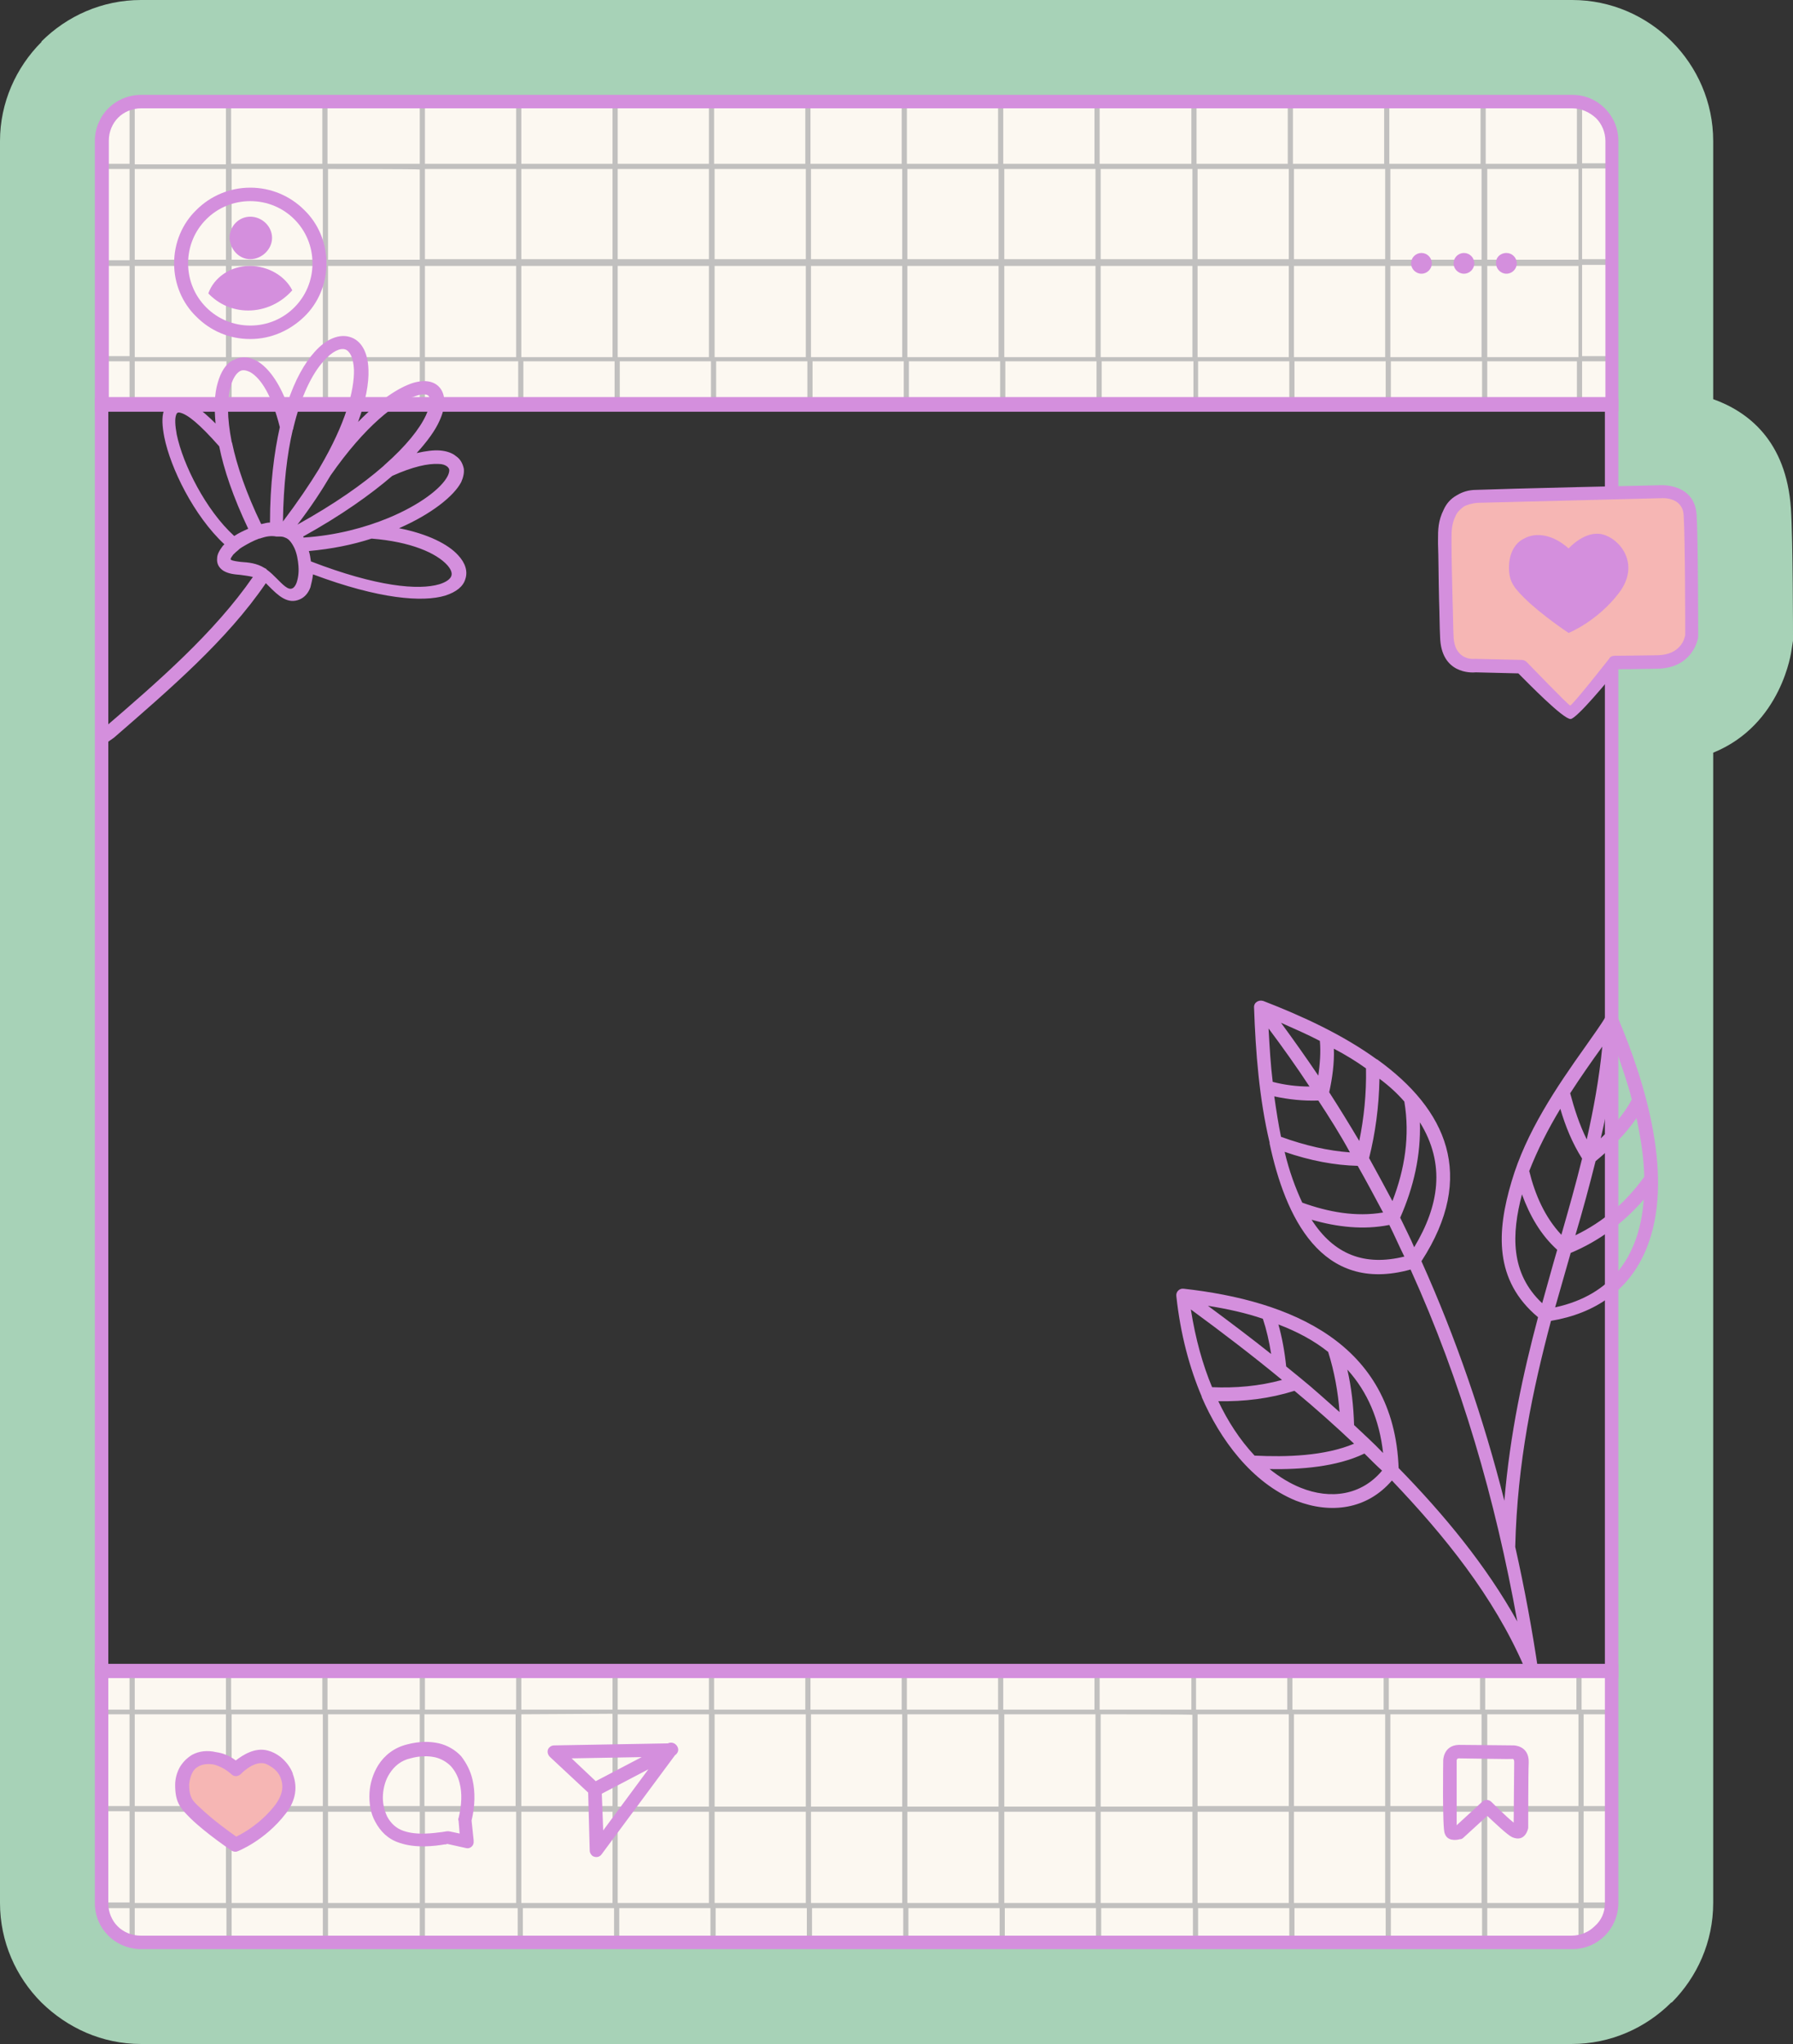 <?xml version="1.0" encoding="UTF-8" standalone="no"?><svg xmlns="http://www.w3.org/2000/svg" xmlns:xlink="http://www.w3.org/1999/xlink" fill="#000000" height="394.3" preserveAspectRatio="xMidYMid meet" version="1" viewBox="0.0 0.0 346.0 394.3" width="346" zoomAndPan="magnify"><rect x="0.0" y="0.0" width="346.0" height="394.3" fill="#333333" stroke="none"/><g id="change1_1"><path d="M27.2,0h276.2c7.5,0,14.3,3.1,19.2,8c4.9,4.9,8,11.7,8,19.2V77c6.7,2.4,14.1,8,15,21.1c0.4,6,0.4,24.4,0.4,24.5 v1l-0.3,1.9c0,0-1.8,14.3-15.1,19.7v221.9c0,7.5-3.1,14.3-8,19.2h-0.1c-4.9,4.9-11.7,8-19.2,8H27.2c-7.5,0-14.2-3.1-19.2-8L8,386.3 c-4.9-4.9-8-11.7-8-19.2V27.2C0,19.8,3.1,13,8,8.1V8C12.9,3.1,19.7,0,27.2,0L27.2,0z M19.6,78.1v244.3v44.8c0,4.2,3.4,7.6,7.6,7.6 h276.2c4.2,0,7.6-3.4,7.6-7.6v-44.8V78.1V27.2c0-4.2-3.4-7.6-7.6-7.6H27.2c-4.2,0-7.6,3.4-7.6,7.6C19.6,27.2,19.6,78.1,19.6,78.1z M311.5,147.4C311.3,147.5,311.5,147.5,311.5,147.4L311.5,147.4z" fill="#a7d2b7"/></g><g id="change2_1"><path clip-rule="evenodd" d="M27.2,19.6h276.2c4.2,0,7.6,3.4,7.6,7.6v50.9H19.6V27.2C19.6,23,23,19.6,27.2,19.6z M311,322.3v44.8 c0,4.2-3.4,7.6-7.6,7.6H27.2c-4.2,0-7.6-3.4-7.6-7.6v-44.8H311z" fill="#fcf8f1" fill-rule="evenodd"/></g><g id="change3_1"><path d="M19.6,76.8h292.7v246.9h-294V76.8C18.3,76.8,19.6,76.8,19.6,76.8z M309.7,79.4H20.9V321h288.8V79.4z" fill="#d48fdd"/></g><g id="change4_1"><path d="M43.6,19.6h1v12h17.6v-12h1v12H81l0-12h1v12h17.6v-12h1v12h17.6v-12h1v12h17.6v-12h1v12h17.6v-12h1v12h17.6v-12 h1v12h17.6v-12h1v12h17.6v-12h1v12h17.7l0-12h1v12h17.6v-12h1v12h17.6v-12h1v12h17.6v-12h1v12h17.6V19.7c0.4,0.1,0.7,0.1,1,0.2v11.6 h5.4v1h-5.4v17.5l5.4,0v1.1h-5.4v17.6h5.4v1h-5.4v8.2h-1v-8.2H287v8.2h-1v-8.2h-17.6v8.2h-1v-8.2h-17.6v8.2h-1v-8.2h-17.6v8.2h-0.9 l0-8.2h-17.7v8.2h-1v-8.2h-17.6v8.2h-1v-8.2h-17.6v8.2h-1v-8.2h-17.6v8.2h-1v-8.2h-17.6v8.2h-1v-8.2h-17.6v8.2h-1v-8.2h-17.6v8.2h-1 v-8.2H82v8.2H81l0-8.2H63.3v8.2h-1v-8.2H44.7v8.2h-1v-8.2H26v8.2h-1v-8.2h-5.4v-1H25V51.3h-5.4v-1.1l5.4,0V32.6h-5.4v-1H25V20 c0.3-0.1,0.7-0.2,1-0.2v11.9h17.6L43.6,19.6L43.6,19.6z M311,329.8v0.9l-5.4,0v17.7h5.4v1h-5.4v17.6h5.4v0.1c0,0.3,0,0.7-0.1,1h-5.3 v6.3c-0.3,0.1-0.7,0.2-1,0.2v-6.5H287v6.6h-1v-6.6h-17.6v6.6h-1v-6.6h-17.6v6.6h-1v-6.6h-17.6v6.6h-1l0-6.6h-17.7v6.6h-1v-6.6h-17.6 v6.6h-1v-6.6h-17.6v6.6h-1v-6.6h-17.6v6.6h-1v-6.6h-17.6v6.6h-1v-6.6h-17.6v6.6h-1v-6.6h-17.6v6.6h-1v-6.6H82v6.6h-1l0-6.6H63.3v6.6 h-1v-6.6H44.7v6.6h-1v-6.6H26v6.5c-0.4-0.1-0.7-0.1-1-0.2v-6.3h-5.3c0-0.3-0.1-0.6-0.1-1v-0.1H25v-17.6h-5.4v-1H25v-17.7l-5.4,0 v-0.9H25v-7.5h1v7.5h17.6v-7.5h1v7.5h17.6v-7.5h1v7.5H81l0-7.5H82v7.5h17.6v-7.5h1v7.5h17.6v-7.5h1v7.5h17.6v-7.5h1v7.5h17.6v-7.5h1 v7.5h17.6v-7.5h1v7.5h17.6v-7.5h1v7.5h17.6v-7.5h1v7.5h17.7l0-7.5h0.9v7.5h17.6v-7.5h1v7.5h17.6v-7.5h1v7.5h17.6v-7.5h1v7.5h17.6 v-7.5h1v7.5H311L311,329.8z M26,32.6v17.5l17.6,0V32.6C43.6,32.6,26,32.6,26,32.6z M63.3,32.6v17.5l17.7,0l0-17.4 C81,32.6,63.3,32.6,63.3,32.6z M100.6,32.6v17.4l17.6,0V32.6H100.6z M137.9,32.6v17.4l17.6,0V32.6H137.9z M175.1,32.6v17.4l17.6,0 V32.6H175.1z M212.4,32.6v17.4l17.7,0l0-17.4H212.4z M249.7,32.6v17.4l17.6,0V32.6H249.7z M287,32.6v17.5l17.6,0V32.6H287z M285.9,32.6h-17.6v17.5l17.6,0V32.6z M248.7,32.6h-17.6v17.4l17.6,0C248.7,50.1,248.7,32.6,248.7,32.6z M211.4,32.6h-17.6v17.4 l17.6,0C211.4,50.1,211.4,32.6,211.4,32.6z M174.1,32.6h-17.6v17.4h17.6V32.6z M136.8,32.6h-17.6v17.4l17.6,0 C136.8,50.1,136.8,32.6,136.8,32.6z M99.5,32.6H82v17.4l17.6,0V32.6z M62.3,32.6H44.7v17.5l17.6,0V32.6z M26,51.3v17.6h17.6V51.3H26 z M63.3,51.3v17.6H81l0-17.6H63.3z M100.6,51.3v17.6h17.6V51.3H100.6z M137.9,51.3v17.6h17.6V51.3H137.9z M175.1,51.3v17.6h17.6 V51.3H175.1z M212.4,51.3v17.6h17.7l0-17.6H212.4z M249.7,51.3v17.6h17.6V51.3H249.7z M287,51.3v17.6h17.6V51.3H287z M44.7,68.9 h17.6V51.3H44.7V68.9z M82,68.9h17.6V51.3H82V68.9z M119.2,68.9h17.6V51.3h-17.6V68.9z M156.5,68.9h17.6V51.3h-17.6V68.9z M193.8,68.9h17.6V51.3h-17.6V68.9z M231.1,68.9h17.6V51.3h-17.6V68.9z M268.3,68.9h17.6V51.3h-17.6V68.9z M26,330.7v17.7h17.6 v-17.7L26,330.7z M63.3,330.7v17.7H81l0-17.7C81,330.7,63.3,330.7,63.3,330.7z M100.6,330.7v17.7h17.6v-17.8L100.6,330.7z M137.9,330.7v17.8h17.6v-17.8L137.9,330.7z M175.1,330.7v17.8h17.6v-17.8L175.1,330.7z M212.4,330.7v17.8h17.7l0-17.7 C230.1,330.7,212.4,330.7,212.4,330.7z M249.7,330.7v17.7h17.6v-17.7L249.7,330.7z M287,330.7v17.7h17.6v-17.7L287,330.7z M285.9,330.7l-17.6,0v17.7h17.6V330.7L285.9,330.7z M248.7,330.7l-17.6,0v17.7h17.6V330.7z M211.4,330.7l-17.6,0v17.8h17.6V330.7 L211.4,330.7z M174.1,330.7h-17.6v17.8h17.6V330.7z M136.8,330.7l-17.6,0v17.8h17.6V330.7L136.8,330.7z M99.5,330.7l-17.6,0v17.7 h17.6V330.7z M62.3,330.7l-17.6,0v17.7h17.6V330.7L62.3,330.7z M26,349.5v17.6h17.6v-17.6H26z M63.3,349.5v17.6H81l0-17.6 C81,349.5,63.3,349.5,63.3,349.5z M100.6,349.5v17.6h17.6v-17.6H100.6z M137.9,349.5v17.6h17.6v-17.6H137.9z M175.1,349.5v17.6h17.6 v-17.6H175.1z M212.4,349.5v17.6h17.7l0-17.6H212.4L212.4,349.5z M249.7,349.5v17.6h17.6v-17.6H249.7z M287,349.5v17.6h17.6v-17.6 H287z M44.7,367.1h17.6v-17.6H44.7V367.1z M82,367.1h17.6v-17.6H82V367.1z M119.2,367.1h17.6v-17.6h-17.6V367.1z M156.5,367.1h17.6 v-17.6h-17.6V367.1z M193.8,367.1h17.6v-17.6h-17.6V367.1z M231.1,367.1h17.6v-17.6h-17.6V367.1z M268.3,367.1h17.6v-17.6h-17.6 V367.1z" fill="#c1c0bf"/></g><g id="change5_1"><path clip-rule="evenodd" d="M279.7,98.9c0.8-1.6,2.3-3.1,5.2-3.2c6.1-0.2,35.6-0.9,35.6-0.9s5.2-0.3,5.6,4.5s0.3,23.2,0.3,23.2 s-0.6,5-6.6,5.1c-6,0.1-8.3,0.1-8.3,0.1s-7.6,9.6-8.5,9.6c-0.9,0.1-9.4-8.8-9.4-8.8l-8.8-0.2c0,0-5.3,0.7-5.6-5.5 c-0.2-4.7-0.3-13.7-0.3-17.9C278.8,102.7,278.7,101,279.7,98.9z M45.5,341.3c0,0,2.9-3.2,5.9-2.4c3,0.8,6.5,5.2,2.7,10.1 c-3.7,4.9-8.6,6.8-8.6,6.8s-4.7-3.1-7.7-6.1c-1.9-1.8-2.7-2.9-2.6-5.6c0.1-2.3,1.1-3.9,2.6-4.7C39.9,338.5,42.8,338.9,45.5,341.3 L45.5,341.3z" fill="#f6b6b4" fill-rule="evenodd"/></g><g id="change3_2"><path d="M45.5,339.6c1.3-1,3.7-2.6,6.2-1.9c0.8,0.2,1.6,0.6,2.4,1.2c1,0.8,1.9,1.9,2.4,3.2l0,0.1 c0.5,1.3,0.7,2.8,0.3,4.4c-0.3,1.1-0.8,2.2-1.7,3.3c-4,5.2-9.2,7.2-9.2,7.2c-0.4,0.2-0.9,0.1-1.2-0.1c0,0-4.8-3.2-7.9-6.2 c-1-1-1.8-1.8-2.3-2.8c-0.5-1-0.7-2.1-0.7-3.7c0-1.3,0.4-2.5,0.9-3.4c0.6-1,1.4-1.8,2.4-2.4c1.3-0.7,2.9-0.9,4.6-0.5 C43.1,338.2,44.3,338.7,45.5,339.6L45.5,339.6z M51.1,340.2c-2-0.5-4.1,1.5-4.5,1.9l-0.1,0.1c-0.5,0.5-1.3,0.6-1.8,0.1 c-1.1-1-2.3-1.6-3.4-1.9c-1.1-0.2-2.1-0.1-2.9,0.3c-0.6,0.3-1,0.7-1.3,1.3c-0.3,0.6-0.5,1.3-0.6,2.2c0,1.1,0.1,1.8,0.4,2.5 c0.3,0.7,0.9,1.3,1.8,2.1c2.3,2.2,5.6,4.6,6.9,5.5c1.4-0.7,4.7-2.5,7.5-6.1c0.6-0.8,1-1.6,1.2-2.3c0.3-1,0.2-2-0.1-2.8l0,0 c-0.3-0.9-0.9-1.6-1.6-2.1C52,340.6,51.5,340.3,51.1,340.2L51.1,340.2z M88.5,350.7c0.6-2.5,0.7-4.8,0.2-6.7 c-0.3-1.3-0.9-2.4-1.7-3.3c-0.8-0.8-1.8-1.4-3-1.7c-1.4-0.3-3-0.3-4.8,0.2c-1.8,0.4-3.1,1.5-4,2.9c-0.8,1.2-1.2,2.7-1.3,4.1 c-0.1,1.5,0.2,2.9,0.8,4.2c0.7,1.3,1.7,2.3,3.2,2.8c2.6,0.9,5.9,0.4,7.5,0.2l0,0c0.6-0.1,1-0.2,1.4-0.1l1.9,0.4l-0.2-2.4 C88.4,351,88.4,350.8,88.5,350.7L88.5,350.7z M91.2,343.4c0.5,2.2,0.5,4.9-0.2,7.8l0.4,3.8c0,0.1,0,0.3,0,0.5 c-0.1,0.7-0.8,1.2-1.5,1l-3.6-0.8c-0.1,0-0.1,0.1-0.4,0.1l-0.1,0c-1.8,0.3-5.5,0.8-8.7-0.3c-2.2-0.7-3.7-2.2-4.7-4.1 c-0.9-1.6-1.2-3.6-1.1-5.5c0.1-1.9,0.7-3.8,1.7-5.4c1.2-1.9,3.1-3.4,5.6-4c2.3-0.6,4.3-0.6,6.1-0.2c1.7,0.4,3.2,1.3,4.3,2.5 C90,340.1,90.8,341.6,91.2,343.4L91.2,343.4z M113.5,345.8l-7.4-6.9c-0.5-0.5-0.6-1.3-0.1-1.8c0.3-0.3,0.6-0.4,1-0.4l22.4-0.4 c0.7,0,1.3,0.6,1.3,1.3c0,0.3-0.1,0.6-0.3,0.8l-14.3,19.3c-0.4,0.6-1.2,0.7-1.8,0.3c-0.3-0.3-0.5-0.6-0.5-1L113.5,345.8L113.5,345.8 z M110.3,339.2l5.4,5.1c0.2,0.2,0.4,0.6,0.4,0.9l0.3,7.9l10.5-14.2L110.3,339.2L110.3,339.2z M115.4,346.4c-0.6,0.3-1.4,0.1-1.8-0.6 c-0.3-0.6-0.1-1.4,0.6-1.8l14.7-7.7c0.6-0.3,1.4-0.1,1.8,0.6s0.1,1.4-0.6,1.8L115.4,346.4z M278.5,339.6c0,0,0-2.9,3-3 c1.6,0,10,0.1,10.6,0.1c0,0,3,0,2.9,3.3c-0.1,1.9-0.1,12.3-0.1,12.3c0,0.1,0,0.2,0,0.3c0,0.2-0.6,2.9-3.1,1.8 c-0.9-0.4-3.4-2.8-4.8-4.1l-4.6,4.2c-0.2,0.2-0.4,0.3-0.7,0.3c-0.7,0.2-2.4,0.4-2.9-1.1C278.3,352.8,278.5,339.7,278.5,339.6 L278.5,339.6z M281.5,339.2c-0.4,0-0.4,0.4-0.4,0.4c0,0,0,9.6,0,12.5l4.9-4.5c0.5-0.5,1.3-0.5,1.8,0c0,0,2.9,2.9,4.3,4 c0-2.3,0.1-10,0.1-11.7c0-0.6-0.3-0.6-0.3-0.6l0,0C292,339.4,283.2,339.2,281.5,339.2L281.5,339.2z" fill="#d48fdd"/></g><g id="change3_3"><path clip-rule="evenodd" d="M274.3,48.8c1.1,0,2,0.9,2,2c0,1.1-0.9,2-2,2c-1.1,0-2-0.9-2-2C272.3,49.7,273.2,48.8,274.3,48.8z M290.7,48.8 c1.1,0,2,0.9,2,2c0,1.1-0.9,2-2,2c-1.1,0-2-0.9-2-2C288.6,49.7,289.5,48.8,290.7,48.8z M282.5,48.8c1.1,0,2,0.9,2,2c0,1.1-0.9,2-2,2 c-1.1,0-2-0.9-2-2C280.5,49.7,281.4,48.8,282.5,48.8z" fill="#d48fdd" fill-rule="evenodd"/></g><g id="change3_4"><path d="M48.3,36.2c4,0,7.7,1.6,10.4,4.3c2.7,2.6,4.3,6.3,4.3,10.3c0,4-1.6,7.7-4.3,10.3c-2.7,2.6-6.3,4.3-10.4,4.3 s-7.7-1.6-10.4-4.3c-2.7-2.6-4.3-6.3-4.3-10.3c0-4,1.6-7.7,4.3-10.3C40.6,37.8,44.3,36.2,48.3,36.2z M56.8,42.3 c-2.2-2.2-5.2-3.5-8.5-3.5s-6.3,1.3-8.5,3.5c-2.2,2.2-3.5,5.2-3.5,8.5c0,3.3,1.3,6.3,3.5,8.5c2.2,2.2,5.2,3.5,8.5,3.5 c3.3,0,6.3-1.3,8.5-3.5c2.2-2.2,3.5-5.2,3.5-8.5C60.3,47.5,59,44.5,56.8,42.3z" fill="#d48fdd"/></g><g id="change3_5"><path clip-rule="evenodd" d="M48.3,50c2.2,0,4.2-1.9,4.2-4.1c0-2.3-2-4.1-4.2-4.1c-2.2,0-4,1.8-4,4.1C44.4,48.1,46.1,50,48.3,50z M56.4,56 c-1.4-2.8-4.7-4.7-8.2-4.7c-3.7,0-6.9,2.2-8,5.3c2,2.1,4.7,3.3,7.7,3.3C51.2,59.9,54.3,58.4,56.4,56z" fill="#d48fdd" fill-rule="evenodd"/></g><g id="change3_6"><path clip-rule="evenodd" d="M302.7,105.8c0,0,3.2-3.6,6.6-2.7c3.4,0.9,7.3,5.8,3.1,11.3c-4.2,5.5-9.7,7.7-9.7,7.7s-5.3-3.5-8.6-6.8 c-2.1-2.1-3-3.3-2.9-6.2c0.1-2.5,1.2-4.4,2.9-5.2C296.4,102.6,299.7,103.1,302.7,105.8L302.7,105.8z M278.6,98.3 c0.5-1.1,1.3-2.1,2.6-2.8c1-0.6,2.2-1,3.7-1c4.8-0.2,34.5-0.9,35.6-0.9c0,0,6.5-0.4,6.9,5.7c0.3,4.9,0.3,23.3,0.3,23.3 c0,0.1,0,0.2,0,0.3c-0.1,0.8-1.3,6-7.9,6.1c-4.4,0.1-6.7,0.1-7.7,0.1c-1.6,2-7.8,9.5-9,9.6c-1.4,0.1-8.4-7.1-10.1-8.8l-8.2-0.2 c-0.9,0.1-6.7,0.3-6.9-6.8c-0.1-1.9-0.1-4.4-0.2-7.2c-0.1-4-0.1-8.3-0.2-10.8l0-0.7C277.5,102.2,277.5,100.5,278.6,98.3L278.6,98.3z M282.5,97.7c-0.7,0.5-1.3,1.1-1.6,1.8c-0.8,1.6-0.8,3-0.8,4.7l0,0.7c0,2.5,0.1,6.8,0.2,10.8c0.1,2.7,0.1,5.2,0.2,7.1 c0.2,4.8,4.1,4.3,4.1,4.3l0.2,0l8.8,0.2c0.3,0,0.7,0.1,1,0.4c0,0,8.2,8.5,8.4,8.4c0.4,0,6.8-8.1,7.5-9c0.2-0.4,0.6-0.6,1.1-0.6 c0,0,2.5,0,8.3-0.1c4.4-0.1,5.2-3.2,5.3-3.9c0-1.2,0-18.5-0.3-23.1c-0.2-3.6-4.2-3.3-4.2-3.3h0c-0.1,0-28.2,0.7-35.6,0.9 C283.9,97.1,283.1,97.4,282.5,97.7L282.5,97.7z" fill="#d48fdd" fill-rule="evenodd"/></g><g id="change3_7"><path d="M27.2,18.3h276.2c2.5,0,4.7,1,6.3,2.6s2.6,3.8,2.6,6.3v52.2h-294V27.2c0-2.4,1-4.7,2.6-6.3 C22.5,19.3,24.8,18.3,27.2,18.3z M303.4,20.9H27.2c-1.7,0-3.3,0.7-4.4,1.8c-1.1,1.1-1.8,2.7-1.8,4.4v49.5h288.8V27.2 c0-1.7-0.7-3.3-1.8-4.4C306.7,21.6,305.1,20.9,303.4,20.9z M312.3,322.3v44.8c0,2.4-1,4.7-2.6,6.3c-1.6,1.6-3.8,2.6-6.3,2.6H27.2 c-2.4,0-4.7-1-6.3-2.6c-1.6-1.6-2.6-3.8-2.6-6.3l0-46.1h294L312.3,322.3L312.3,322.3z M309.7,367.2v-43.5H20.9v43.5 c0,1.7,0.7,3.3,1.8,4.4c1.1,1.1,2.7,1.8,4.4,1.8h276.2c1.7,0,3.3-0.7,4.4-1.8C309,370.5,309.7,368.9,309.7,367.2z" fill="#d48fdd"/></g><g id="change3_8"><path d="M242,194.4c-0.1-1,0.9-1.6,1.8-1.3c7.5,2.9,15.3,6.5,21.8,11.2l0.2,0.1c13.3,9.6,19.2,22.4,8.5,38.9 c6.7,14.9,12,30.4,16,46.2c1.1-13,3.6-24.5,6.5-35.4c-8.5-7.1-8-16.5-5.1-26.2c2.8-9.5,8.6-18.1,14.3-26.1c1.6-2.3,3-4.2,3.8-5.6 c0.5-1,2-1,2.4,0.1c5.4,12.7,11,31.2,5.5,44.6c-3.3,8.1-10,12.5-18.4,13.9c-3.5,13.2-6.5,27.2-6.9,43.6c1.8,8,3.3,16.1,4.5,24.3 c-0.8-0.1-1.7-0.1-2.6,0.1l-0.2-1.3c-5.9-13.6-15.4-25.3-25.5-35.9c-4.8,5.6-11.8,6.5-18.5,3.9c-8.6-3.5-14.7-11.9-18.2-20l0-0.1 c-2.3-5.4-4.1-11.9-4.9-19.4c-0.1-0.8,0.6-1.5,1.4-1.4c20.6,2.3,40.6,10.4,41.5,34.6c8.7,8.9,16.9,18.8,22.9,29.6 c-4.2-23.4-10.8-46.3-20.6-67.9c-17.3,4.8-24.2-10.3-27.2-24.3l0-0.2C243,212,242.3,203,242,194.4z M249.8,268.3 c-4.8,1.5-9.7,2.1-14.7,2c1.8,3.8,4.1,7.4,7,10.5c6.1,0.3,13.5,0.1,19.2-2.3C257.7,275.1,253.9,271.7,249.8,268.3z M233.9,267.6 c4.5,0.2,9.1-0.2,13.5-1.4c-5.7-4.7-11.6-9.2-17.6-13.6C230.7,258.3,232.1,263.3,233.9,267.6z M245.3,261.2 c-0.4-2.5-0.9-4.7-1.6-6.8c-3.2-1.1-6.8-1.9-10.6-2.5C237.3,255,241.4,258.1,245.3,261.2L245.3,261.2z M246.7,255.5 c0.7,2.5,1.2,5.2,1.5,8.1c0.9,0.7,1.8,1.5,2.7,2.2v0c2.6,2.1,5.1,4.4,7.6,6.6c-0.3-3.9-1-7.8-2.2-11.6 C253.7,258.7,250.4,256.9,246.7,255.5L246.7,255.5z M263.3,280.4c-5.4,2.6-12.4,3.1-18.3,3c2,1.6,4,2.8,6,3.6 c5.7,2.3,11.7,1.5,15.7-3.3C265.6,282.7,264.5,281.6,263.3,280.4L263.3,280.4z M260,264.2c0.8,3.5,1.2,7.1,1.3,10.7 c1.9,1.8,3.8,3.5,5.6,5.4C266.2,273.9,263.9,268.5,260,264.2L260,264.2z M317.2,231.4c-3.9,4.5-8.6,8-14.1,10.3c-1,3.5-2,7-3,10.5 C311.1,249.8,316.4,242.2,317.2,231.4z M300.5,241.1c-3.2-2.9-5.3-6.6-6.8-10.7c-2,7.6-2.3,15.2,3.9,21 C298.6,247.9,299.5,244.5,300.5,241.1z M295.1,225.9c1.1,4.5,3,8.9,6.2,12.3c1.4-4.9,2.8-9.8,4-14.7c-1.9-3-3.2-6.2-4.2-9.6 C298.8,217.7,296.7,221.8,295.1,225.9z M304,238.3c5.4-2.6,9.8-6.4,13.3-11.3c-0.1-3.8-0.7-7.6-1.5-11.3c-2.2,3.2-5,5.9-7.9,8.3 C306.7,228.8,305.4,233.6,304,238.3z M303,210.9c0.8,3,1.8,6.1,3.2,8.9c1.3-5.8,2.4-11.7,3-17.9C307.1,204.8,305,207.8,303,210.9z M308.9,219.6c2.3-2.2,4.5-4.7,6-7.5c-0.8-3.1-1.9-6.3-3.1-9.7C311.2,208.4,310.2,214.1,308.9,219.6z M257.4,202.3 c0.1,2.8-0.3,5.7-0.9,8.4c2,3.1,3.9,6.2,5.8,9.4c0.9-4.4,1.4-9.1,1.3-14C261.8,204.8,259.7,203.5,257.4,202.3z M254.4,212.3 c-2.9,0.1-5.7-0.2-8.5-0.8c0.4,2.8,0.8,5.4,1.3,7.8c4.7,1.7,9.1,2.7,13.3,3C258.6,218.8,256.5,215.5,254.4,212.3z M245.6,208.7 c2.3,0.6,4.7,0.9,7.1,0.9c-2.5-3.8-5.2-7.6-7.9-11.2C245,202.1,245.2,205.5,245.6,208.7L245.6,208.7z M254.4,207.5 c0.3-2.2,0.5-4.5,0.3-6.7c-2.3-1.2-4.8-2.3-7.5-3.5C249.7,200.7,252.1,204.1,254.4,207.5L254.4,207.5z M266.2,208.1 c-0.1,5.4-0.8,10.5-2,15.3c1.5,2.7,3,5.5,4.5,8.3c2.4-6.2,3.4-12.6,2.3-19.2C269.7,211,268.1,209.5,266.2,208.1z M262,224.9 c-4.4-0.1-9.2-1-14.1-2.7c0.9,3.8,2.1,7,3.4,9.8c5,1.8,10.3,2.8,15.6,1.9C265.3,230.9,263.7,227.9,262,224.9z M274,216.5 c0.2,6.4-1.2,12.5-3.8,18.4c0.9,1.9,1.9,3.8,2.7,5.7C277.7,232.6,279,224.6,274,216.5z M268.1,236.3c-5,1-10.1,0.4-15-1 c4.3,6.7,10.2,9,17.9,7.1C270,240.4,269.1,238.3,268.1,236.3z" fill="#d48fdd"/></g><g id="change3_9"><path d="M21,143c-0.5,0.5-1.3,0.4-1.8-0.1c-0.5-0.5-0.4-1.3,0.1-1.8l0.7-0.6c10.6-9.1,21.4-18.5,28.8-29.2 c-0.8-0.2-1.7-0.3-2.4-0.4c-1.2-0.1-2.3-0.2-3.3-0.8c-0.9-0.6-1.3-1.4-1.2-2.4c0-0.8,0.5-1.6,1.1-2.4c0.1-0.1,0.2-0.2,0.3-0.3 c-5.9-5.5-10.4-14.7-11.6-20.7c-0.4-2.1-0.5-3.8-0.1-5c0.5-1.7,1.7-2.5,3.6-2.1c1.5,0.3,3.6,1.7,6.4,4.5c-0.3-3.2-0.2-5.8,0.4-7.8 c0.6-2.2,1.6-3.7,2.9-4.4l0.1,0c1.4-0.8,3-0.8,4.7,0.2c2,1.2,4.1,3.9,5.7,8.2c1.5-4.6,3.4-7.9,5.3-10c2.3-2.6,4.8-3.5,6.8-2.9 c2.1,0.6,3.5,2.8,3.6,6.3c0.1,2.6-0.5,6-2,10.1c4.2-4.3,7.8-6.6,10.5-7.5c2.6-0.8,4.5-0.3,5.5,1.2c0.9,1.4,0.9,3.5-0.3,6.1 c-0.8,1.8-2.3,3.9-4.4,6.2c1.8-0.4,3.3-0.6,4.5-0.5c1.3,0.1,2.4,0.5,3.1,1.1c0.9,0.6,1.3,1.5,1.5,2.4c0.1,0.8-0.1,1.7-0.5,2.6 c-1.4,2.7-5.8,6.2-12,8.9c5.6,1.1,9.5,3.1,11.4,5.2l0,0c1.4,1.5,1.9,3.1,1.4,4.6c-0.4,1.4-1.7,2.5-3.9,3.2 c-4.3,1.3-12.7,0.7-25.5-4.1c-0.1,0.9-0.3,1.7-0.5,2.5c-0.4,1.1-1.1,1.9-2,2.3c-2.4,1.1-4.3-0.8-6-2.5c-0.2-0.2-0.4-0.4-0.6-0.6 c-7.5,11-18.6,20.5-29.3,29.8L21,143L21,143z M45.2,103.4L45.2,103.4c0.9-0.6,1.8-1,2.7-1.4c-2.9-6.1-4.7-11.4-5.6-15.9 c-3.7-4.2-6.1-6.2-7.6-6.5c-0.4-0.1-0.6,0.1-0.7,0.4c-0.3,0.8-0.2,2.1,0.1,3.8C35.3,89.6,39.7,98.4,45.2,103.4z M44.7,85.2 c0,0.1,0.1,0.2,0.1,0.3c0.9,4.3,2.7,9.6,5.6,15.6c0.6-0.1,1.1-0.3,1.7-0.3c0-7.3,0.8-13.5,1.9-18.4c-1.5-6-3.6-9.4-5.7-10.6 c-0.8-0.4-1.5-0.5-2-0.2l0,0c-0.7,0.4-1.4,1.4-1.8,3C43.8,77,43.8,80.6,44.7,85.2z M50.4,103.8L50.4,103.8c-0.2,0.1-0.3,0.1-0.4,0.1 c-1.1,0.4-2.2,1-3.2,1.6c-0.3,0.2-0.5,0.3-0.7,0.5l-0.1,0.1l0,0c-0.4,0.3-0.7,0.6-1,0.9c-0.3,0.4-0.5,0.7-0.5,0.9l0.1,0.1 c0.3,0.2,1.1,0.3,1.9,0.4c1.4,0.1,3,0.2,4.6,1.2l0.2,0.1c0,0,0.1,0,0.1,0.1c0,0,0.1,0.1,0.1,0.1c0.7,0.5,1.3,1.1,1.9,1.7 c1.1,1.1,2.2,2.3,3,1.9c0.3-0.1,0.6-0.5,0.8-1c0.3-0.8,0.5-2,0.4-3.2v0v0c0,0,0-0.1,0-0.1v0v0c-0.1-1.2-0.3-2.4-0.8-3.5l0,0l0,0l0,0 l0,0c-0.3-0.6-0.6-1.1-1-1.5l0,0l0,0l0,0l0,0c-0.2-0.2-0.5-0.4-0.8-0.5c-0.4-0.2-0.8-0.2-1.3-0.2c-0.1,0-0.2,0-0.2,0 c-0.1,0-0.1,0-0.2,0C52.3,103.3,51.3,103.5,50.4,103.8L50.4,103.8z M56.6,82.6c0,0.1,0,0.2-0.1,0.3c-1.1,4.7-1.8,10.6-1.9,17.7 c2.8-3.7,5.1-7.1,7-10.2c0-0.1,0.1-0.1,0.1-0.2l0,0c5-8.5,6.7-14.9,6.6-18.9c-0.1-2.3-0.8-3.6-1.7-3.9c-1-0.3-2.5,0.4-4.1,2.2 C60.3,72,58.1,76.3,56.6,82.6z M71.7,103.9c-3.7,1.2-7.7,2-12.1,2.4c0.2,0.6,0.3,1.3,0.4,2c12.7,4.9,20.8,5.6,24.8,4.4 c1.3-0.4,2.1-1,2.3-1.6c0.2-0.6-0.1-1.3-0.8-2.1l0,0C84.2,106.7,79.3,104.5,71.7,103.9z M75.7,91.8c-4.2,3.6-9.8,7.6-17.2,11.7 l0.1,0.2c6.2-0.4,11.8-1.9,16.4-3.8c6-2.5,10.2-5.7,11.4-8.1c0.2-0.4,0.3-0.8,0.3-1.1c0-0.3-0.2-0.5-0.4-0.7 c-0.4-0.3-0.9-0.5-1.7-0.5C82.6,89.4,79.7,90,75.7,91.8z M74,89.9c0.1-0.1,0.1-0.1,0.2-0.2c4.2-3.7,6.8-7,8-9.6c0.8-1.8,1-3,0.6-3.6 c-0.3-0.5-1.2-0.6-2.6-0.1c-3.7,1.1-9.7,5.7-16.4,15.3l0,0c-1.7,2.9-3.8,6.1-6.4,9.5C64.6,97.2,70,93.4,74,89.9z" fill="#d48fdd"/></g></svg>